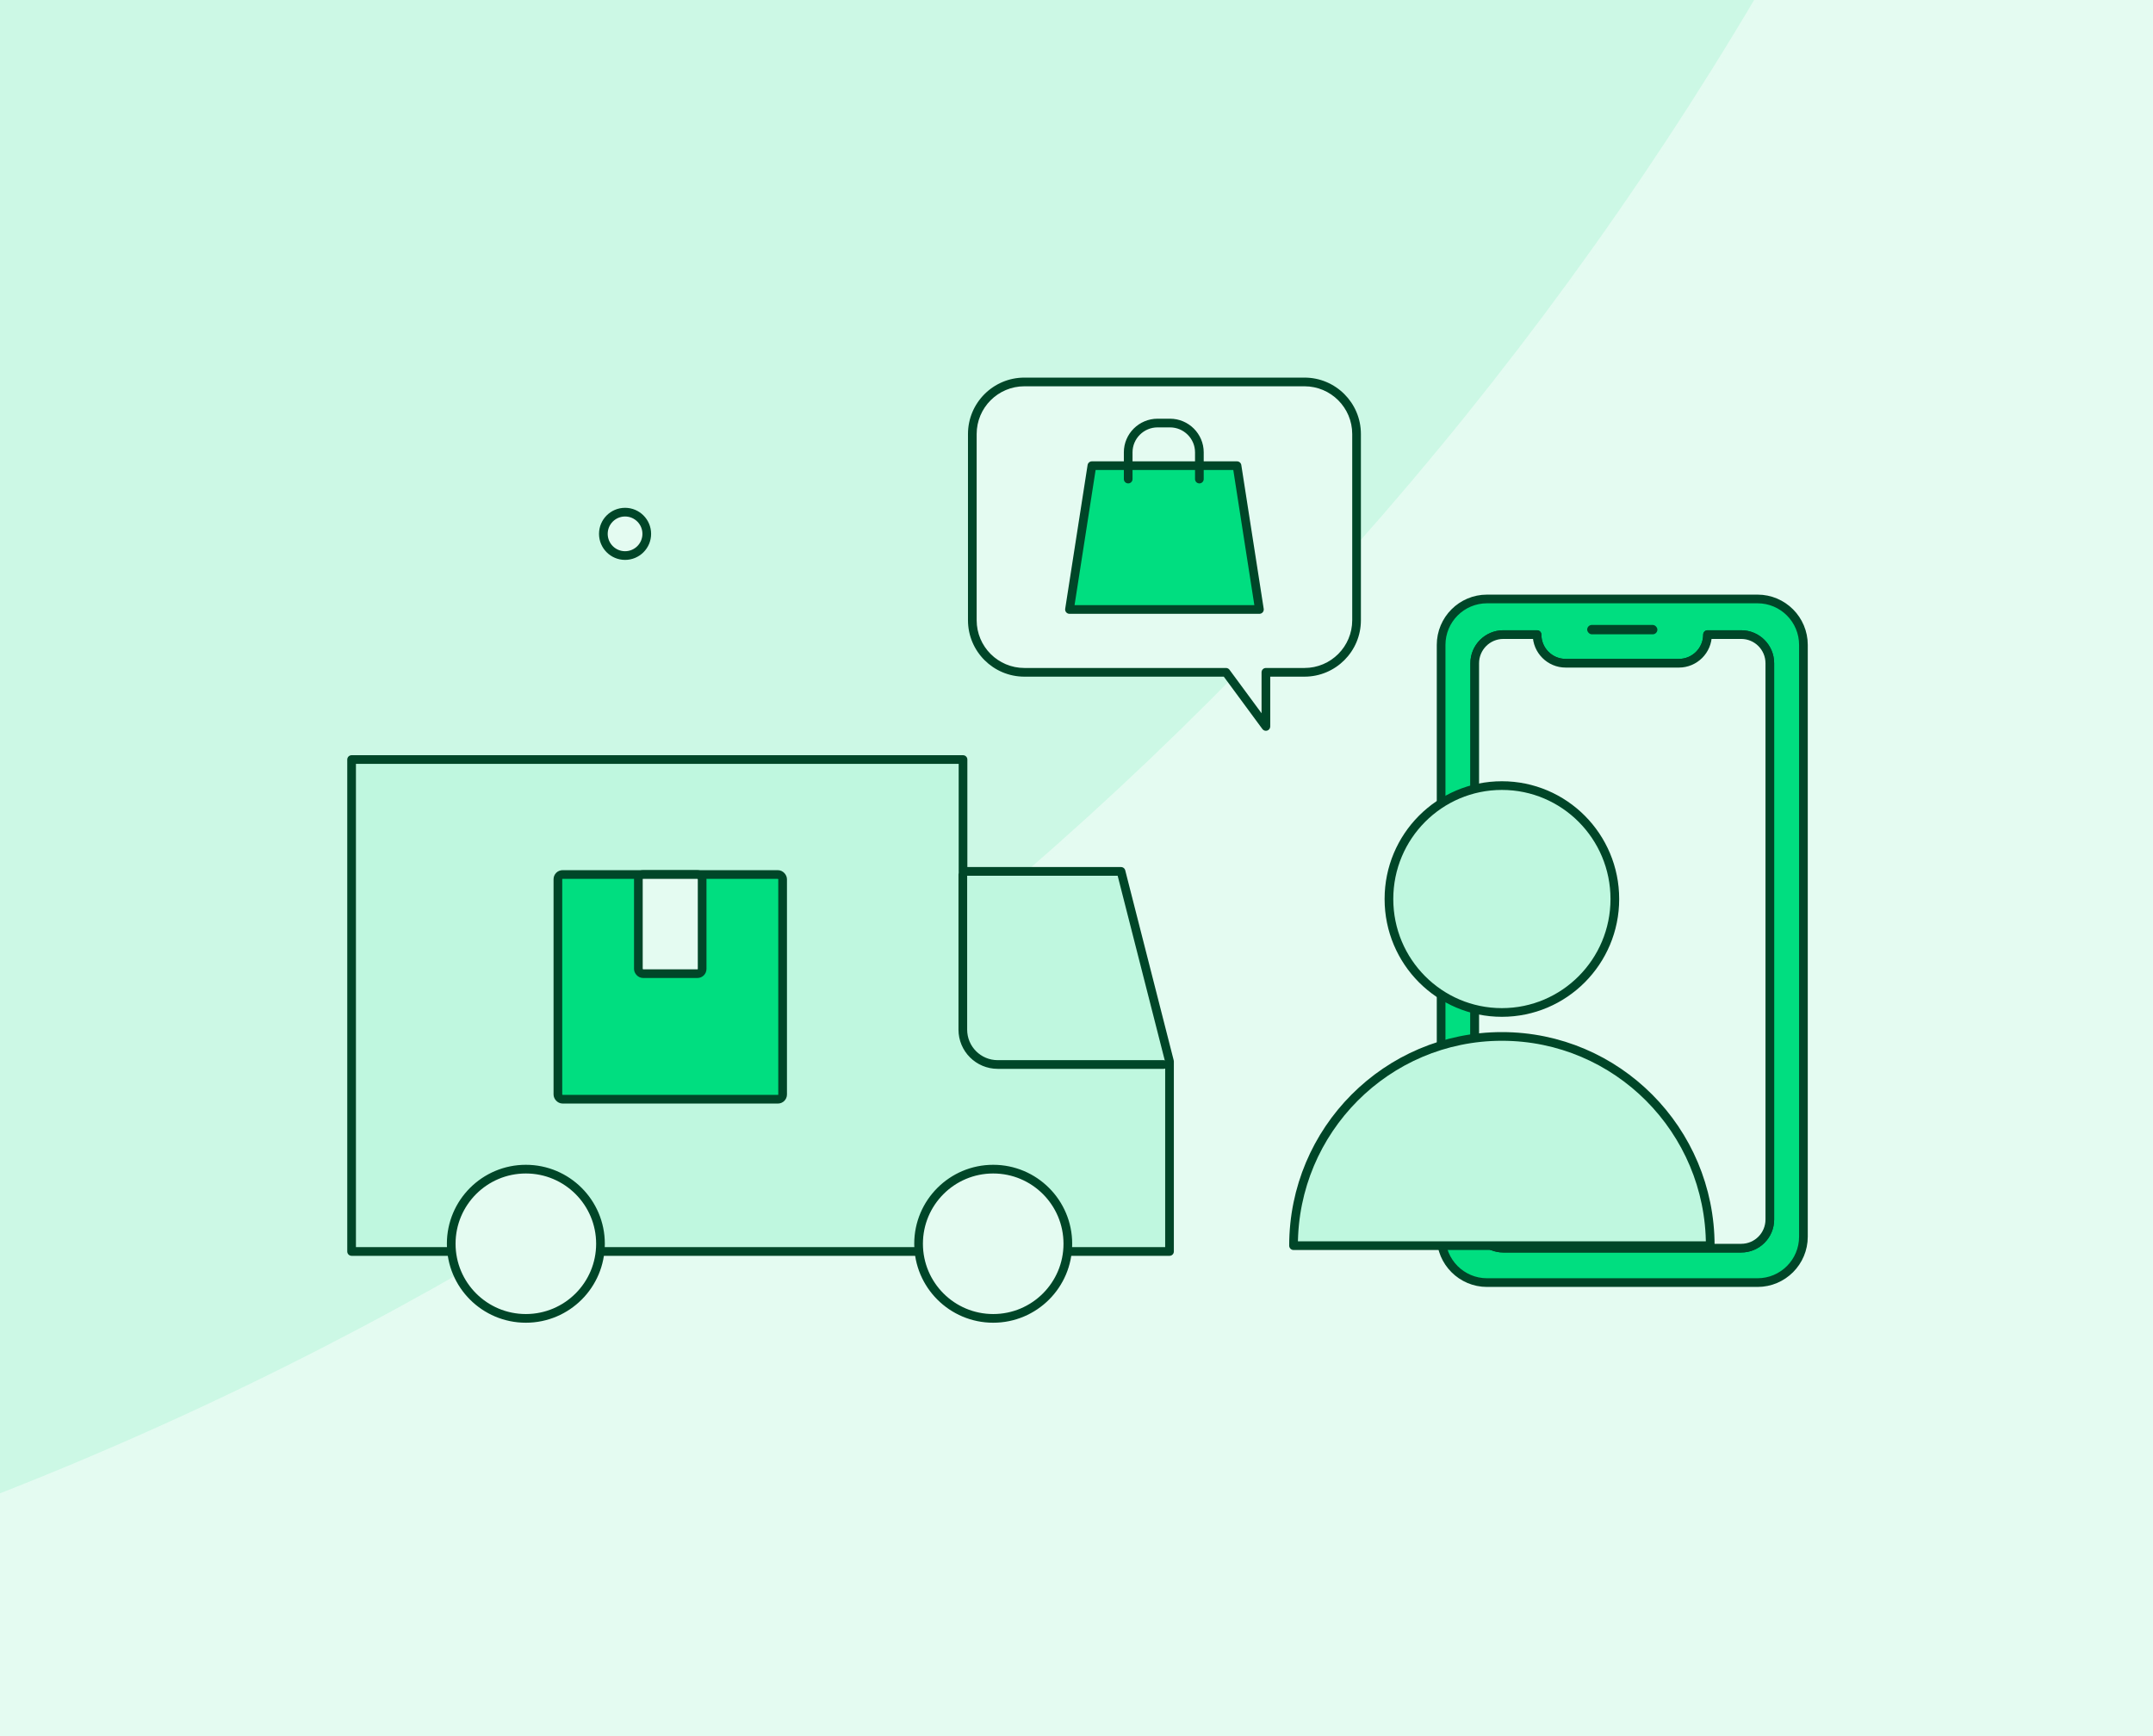 <svg width="496" height="400" viewBox="0 0 496 400" fill="none" xmlns="http://www.w3.org/2000/svg">
<rect x="0" y="0" width="496" height="400" fill="#808080" stroke="none"/>
<g clip-path="url(#clip0_3850_5547)">
<rect width="496" height="400" fill="#E4FBF1"/>
<g opacity="0.5" clip-path="url(#clip1_3850_5547)">
<g opacity="0.5">
<path d="M1357.26 399.801C1349.23 400.035 1341.16 400.153 1333.07 400.153C882.718 400.153 517.633 35.068 517.633 -415.287C517.633 -423.379 517.751 -431.443 517.985 -439.478C981.421 -439.287 1357.07 -63.635 1357.26 399.801Z" fill="#81EFC0"/>
<path d="M1357.26 400.505C1349.23 400.271 1341.16 400.153 1333.07 400.153C882.718 400.153 517.633 765.238 517.633 1215.59C517.633 1223.68 517.751 1231.75 517.985 1239.78C981.422 1239.59 1357.07 863.941 1357.26 400.505Z" fill="#81EFC0"/>
<path d="M517.281 1239.78C517.515 1231.75 517.633 1223.68 517.633 1215.59C517.633 765.34 152.715 400.319 -297.499 400.153C152.715 399.987 517.633 34.965 517.633 -415.287C517.633 -423.379 517.515 -431.443 517.281 -439.478C53.845 -439.288 -321.808 -63.635 -321.998 399.801C-314.065 400.032 -306.103 400.15 -298.114 400.153C-306.103 400.156 -314.065 400.274 -321.998 400.505C-321.808 863.942 53.845 1239.59 517.281 1239.78Z" fill="#81EFC0"/>
</g>
<path d="M518.627 -415.118C518.627 35.237 883.712 400.322 1334.07 400.322C883.712 400.322 518.627 765.407 518.627 1215.76C518.627 765.51 153.708 400.489 -296.506 400.323C153.708 400.157 518.627 35.135 518.627 -415.118Z" fill="#E4FBF1"/>
</g>
<path d="M81 175L221.857 175V200.768H258.257L269.428 244.554V288.341H81V175Z" fill="#BFF7DF" stroke="#004628" stroke-width="2" stroke-linejoin="round"/>
<circle cx="121.144" cy="286.562" r="17.193" fill="#E4FBF1" stroke="#004628" stroke-width="2"/>
<circle cx="228.812" cy="286.562" r="17.193" fill="#E4FBF1" stroke="#004628" stroke-width="2"/>
<path d="M221.812 201.488V237.228C221.812 241.665 225.409 245.261 229.846 245.261H268.042" stroke="#004628" stroke-width="2" stroke-linecap="round"/>
<rect x="128.525" y="201.487" width="51.772" height="51.772" rx="1.086" fill="#00DE80" stroke="#004628" stroke-width="2"/>
<rect x="147.064" y="201.487" width="14.692" height="22.843" rx="1.086" fill="#E4FBF1" stroke="#004628" stroke-width="2"/>
<path fill-rule="evenodd" clip-rule="evenodd" d="M236 88C229.373 88 224 93.373 224 100V142.902C224 149.53 229.373 154.902 236 154.902H282.44L291.632 167.378V154.902H300.52C307.148 154.902 312.52 149.53 312.52 142.902V100C312.52 93.373 307.148 88 300.52 88H236Z" fill="#E4FBF1"/>
<path d="M282.44 154.902L283.245 154.309C283.056 154.053 282.758 153.902 282.44 153.902V154.902ZM291.632 167.378L290.827 167.971C291.084 168.319 291.534 168.463 291.945 168.328C292.355 168.193 292.632 167.81 292.632 167.378H291.632ZM291.632 154.902V153.902C291.08 153.902 290.632 154.35 290.632 154.902H291.632ZM224 100H225C225 93.925 229.925 89 236 89V88V87C228.82 87 223 92.82 223 100H224ZM224 142.902H225V100H224H223V142.902H224ZM236 154.902V153.902C229.925 153.902 225 148.978 225 142.902H224H223C223 150.082 228.82 155.902 236 155.902V154.902ZM282.44 154.902V153.902H236V154.902V155.902H282.44V154.902ZM282.44 154.902L281.635 155.496L290.827 167.971L291.632 167.378L292.438 166.785L283.245 154.309L282.44 154.902ZM291.632 167.378H292.632V154.902H291.632H290.632V167.378H291.632ZM300.52 154.902V153.902H291.632V154.902V155.902H300.52V154.902ZM312.52 142.902H311.52C311.52 148.978 306.595 153.902 300.52 153.902V154.902V155.902C307.7 155.902 313.52 150.082 313.52 142.902H312.52ZM312.52 100H311.52V142.902H312.52H313.52V100H312.52ZM300.52 88V89C306.595 89 311.52 93.925 311.52 100H312.52H313.52C313.52 92.82 307.7 87 300.52 87V88ZM236 88V89H300.52V88V87H236V88Z" fill="#004628"/>
<path d="M246.383 140.422H290.139L284.978 107.293H251.544L246.383 140.422Z" fill="#00DE80" stroke="#004628" stroke-width="2" stroke-linecap="round" stroke-linejoin="round"/>
<path d="M276.307 110.376V104.212C276.307 100.503 273.265 97.47 269.545 97.47H266.671C262.951 97.47 259.909 100.503 259.909 104.212V110.376" stroke="#004628" stroke-width="2" stroke-linecap="round" stroke-linejoin="round"/>
<path d="M404.894 138H342.573C336.734 138 332 142.741 332 148.588V284.926C332 290.773 336.734 295.508 342.573 295.508H404.894C410.733 295.508 415.467 290.773 415.467 284.926V148.588C415.467 142.741 410.733 138 404.894 138ZM407.722 280.976C407.722 284.617 404.774 287.575 401.132 287.575H346.329C342.693 287.575 339.739 284.617 339.739 280.976V152.81C339.739 149.169 342.693 146.211 346.329 146.211H354.099C354.099 149.858 357.053 152.81 360.689 152.81H386.772C390.414 152.81 393.368 149.858 393.368 146.211H401.132C404.774 146.211 407.722 149.169 407.722 152.81V280.976Z" fill="#00DE80" stroke="#004628" stroke-width="2" stroke-linecap="round" stroke-linejoin="round"/>
<path d="M407.726 152.81V280.976C407.726 284.617 404.778 287.575 401.135 287.575H346.332C342.696 287.575 339.742 284.617 339.742 280.976V152.81C339.742 149.169 342.696 146.211 346.332 146.211H354.103C354.103 149.858 357.057 152.81 360.693 152.81H386.775C390.417 152.81 393.371 149.858 393.371 146.211H401.135C404.778 146.211 407.726 149.169 407.726 152.81Z" fill="#E4FBF1" stroke="#004628" stroke-width="2" stroke-linecap="round" stroke-linejoin="round"/>
<rect x="365.648" y="143.985" width="16.174" height="2.161" rx="1.081" fill="#004628"/>
<path d="M346 181C360.367 181 372.021 192.698 372.021 207.137C372.021 221.576 360.367 233.273 346 233.273C331.633 233.273 319.979 221.576 319.979 207.137C319.979 192.698 331.633 181 346 181Z" fill="#BFF7DF" stroke="#004628" stroke-width="2"/>
<path d="M346 238.795C319.49 238.795 298 260.377 298 287H394C394 260.377 372.51 238.795 346 238.795Z" fill="#BFF7DF" stroke="#004628" stroke-width="2" stroke-linejoin="round"/>
<path fill-rule="evenodd" clip-rule="evenodd" d="M149 123C149 125.761 146.761 128 144 128C141.239 128 139 125.761 139 123C139 120.239 141.239 118 144 118C146.761 118 149 120.239 149 123Z" fill="#E4FBF1" stroke="#004628" stroke-width="2"/>
</g>
<defs>
<clipPath id="clip0_3850_5547">
<rect width="496" height="400" fill="white"/>
</clipPath>
<clipPath id="clip1_3850_5547">
<rect width="1679.74" height="1734.31" fill="white" transform="translate(-322 -467)"/>
</clipPath>
</defs>
</svg>
